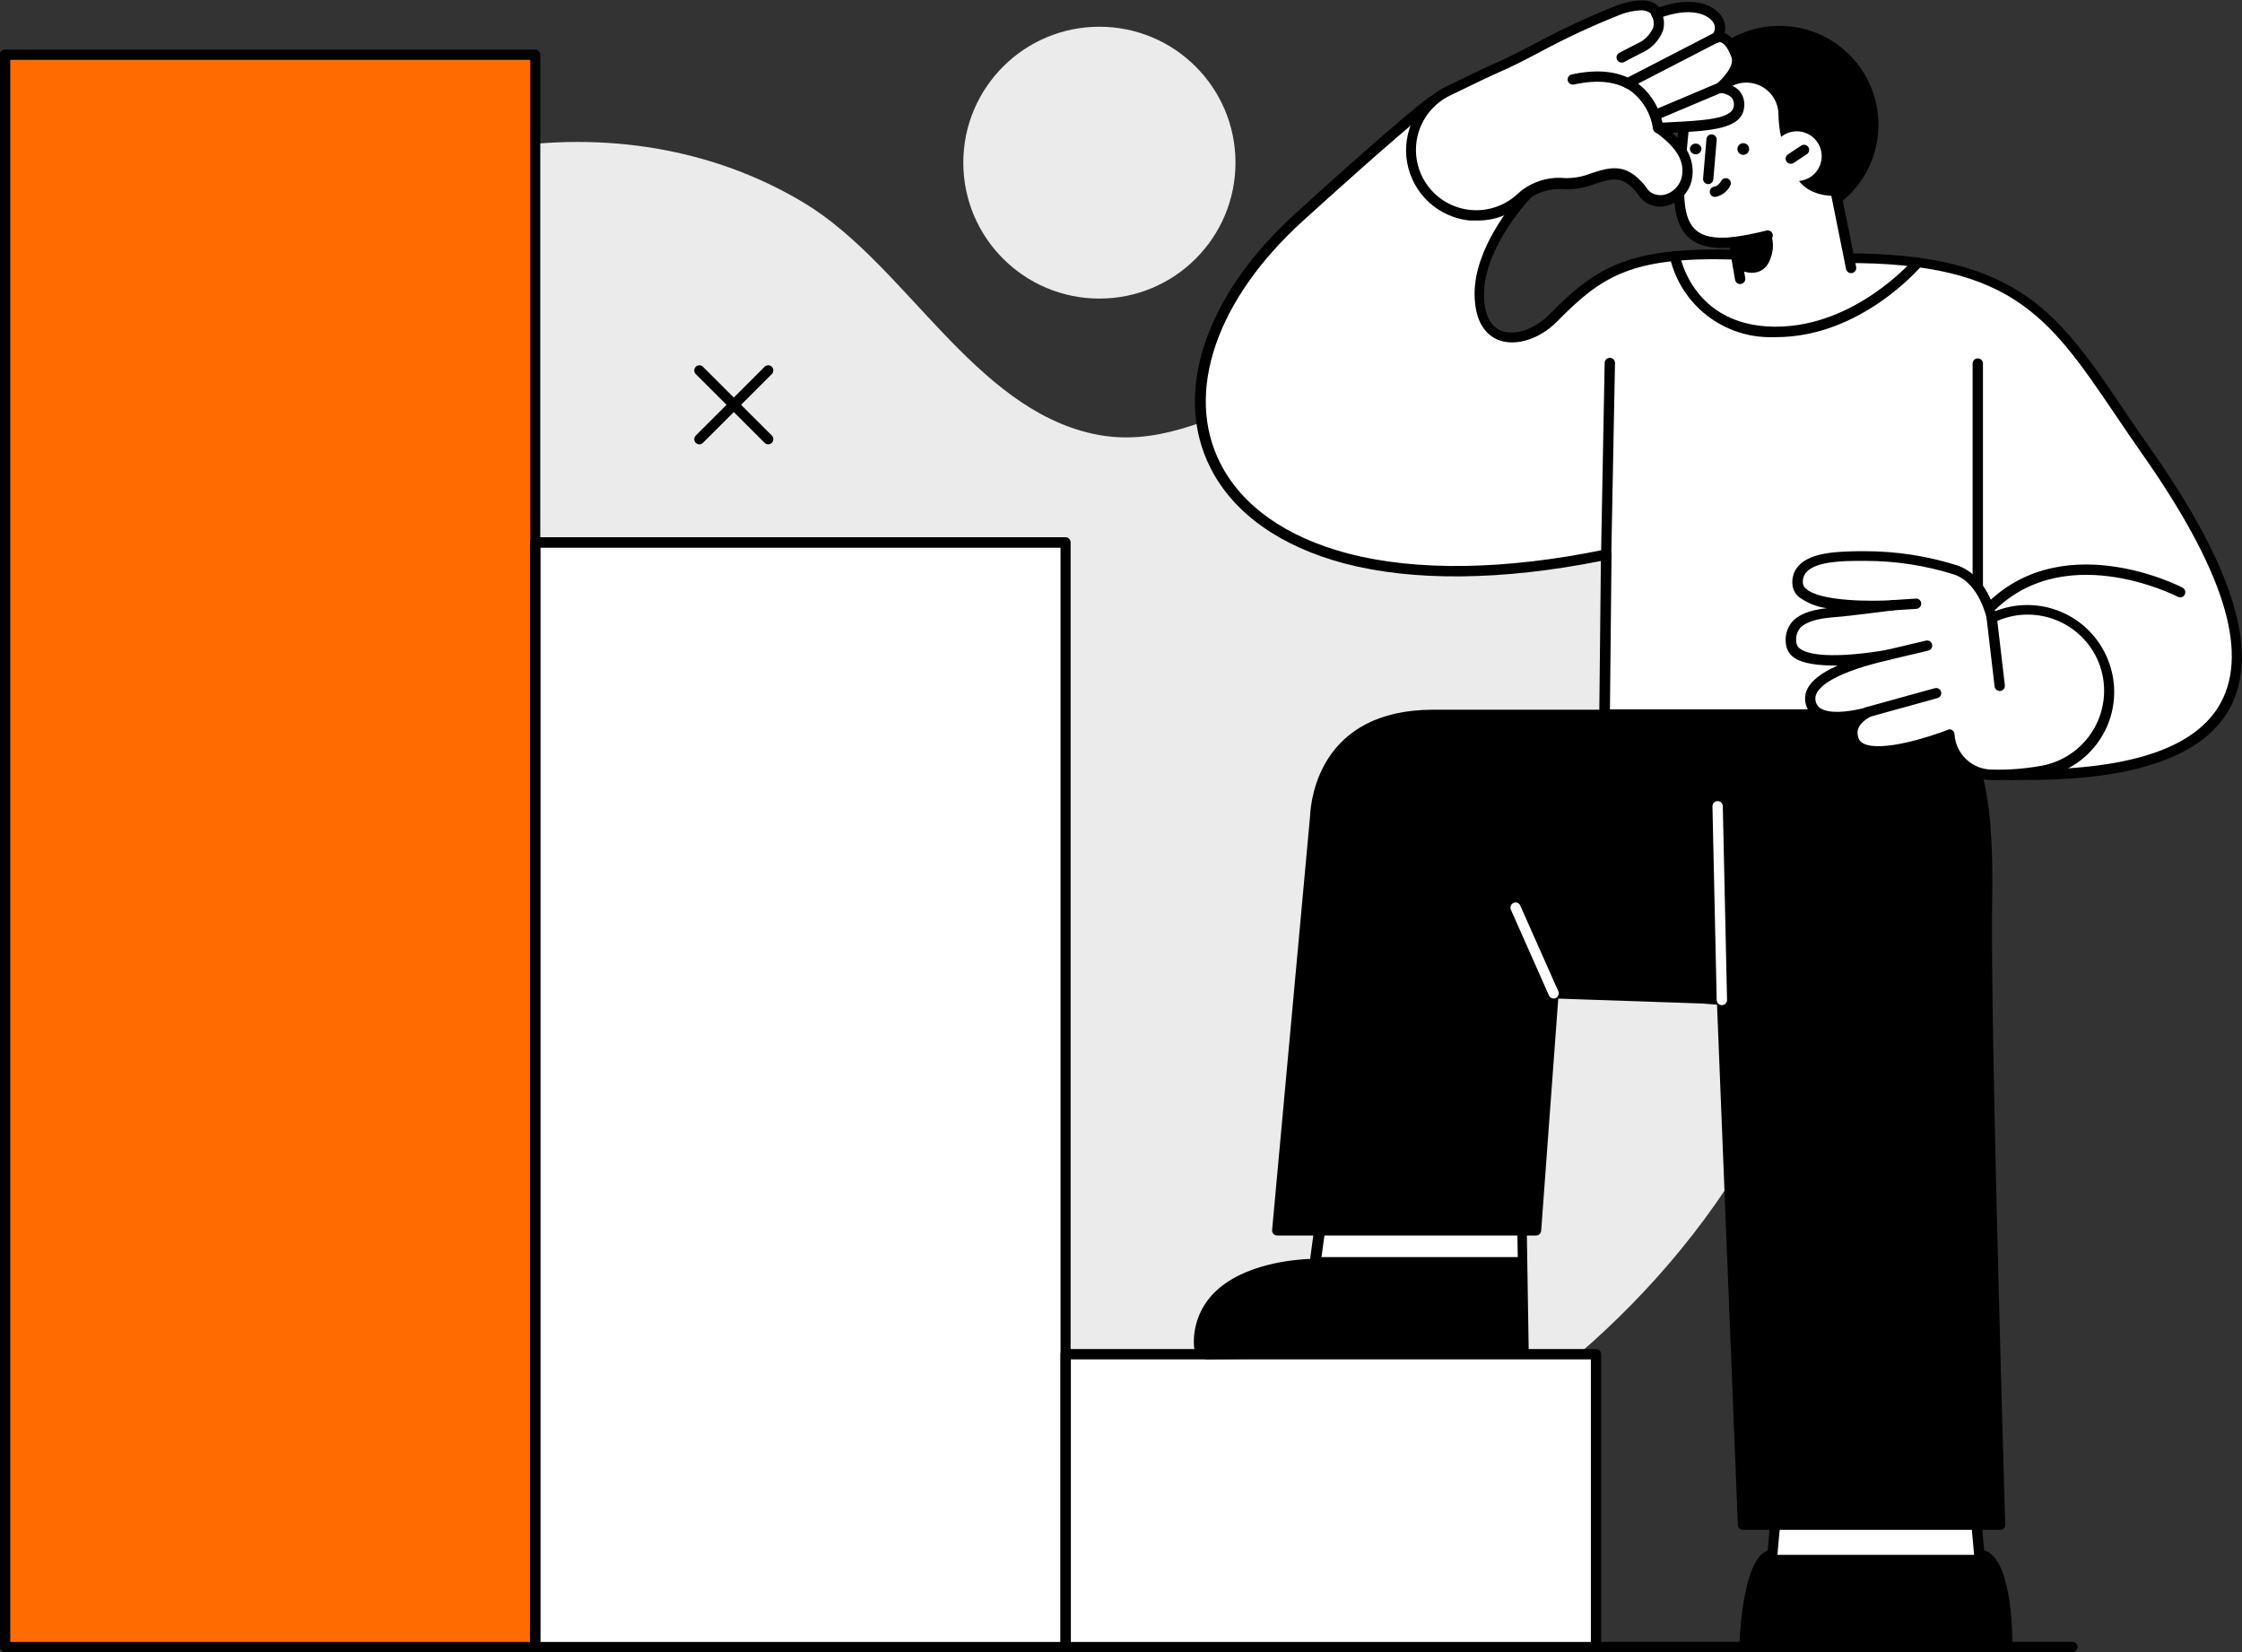 <?xml version="1.0" encoding="UTF-8"?> <svg xmlns="http://www.w3.org/2000/svg" width="247" height="182" viewBox="0 0 247 182" fill="none"><rect x="0" y="0" width="247" height="182" fill="#333333" stroke="none"/><g clip-path="url(#clip0_5588_14171)"><path d="M13.536 112.098C25.015 143.896 54.64 167.335 87.752 173.129C111.372 177.265 138.242 171.621 158.957 159.769C177.455 149.187 193.482 131.621 199.672 110.951C205.729 90.74 196.44 65.925 181.129 52.204C168.855 41.164 154.462 38.774 139.027 44.074C132.846 46.199 127.301 49.268 120.484 47.804C107.24 44.964 99.778 29.127 88.635 22.381C68.326 10.106 40.494 15.326 24.318 32.081C5.536 51.481 4.706 86.225 12.962 110.625C13.183 111.137 13.36 111.639 13.536 112.098Z" fill="#EBEBEB"></path><path d="M121.12 32.892C129.401 32.892 136.113 26.188 136.113 17.919C136.113 9.649 129.401 2.945 121.12 2.945C112.84 2.945 106.127 9.649 106.127 17.919C106.127 26.188 112.84 32.892 121.12 32.892Z" fill="#EBEBEB"></path><path d="M228.317 182H64.918C64.769 182 64.625 181.941 64.519 181.835C64.413 181.729 64.353 181.585 64.353 181.436C64.353 181.286 64.413 181.142 64.519 181.037C64.625 180.931 64.769 180.871 64.918 180.871H228.317C228.467 180.871 228.61 180.931 228.716 181.037C228.822 181.142 228.882 181.286 228.882 181.436C228.882 181.585 228.822 181.729 228.716 181.835C228.61 181.941 228.467 182 228.317 182Z" fill="black"></path><path d="M58.983 6.032H0.564V181.436H58.983V6.032Z" fill="white"></path><path d="M58.983 6.032H0.564V181.436H58.983V6.032Z" fill="#FF6B00"></path><path d="M58.957 182H0.538C0.388 182 0.244 181.94 0.138 181.835C0.032 181.729 -0.027 181.585 -0.027 181.436V6.032C-0.027 5.882 0.032 5.738 0.138 5.633C0.244 5.527 0.388 5.467 0.538 5.467H58.957C59.107 5.467 59.25 5.527 59.356 5.633C59.462 5.738 59.522 5.882 59.522 6.032V181.436C59.522 181.585 59.462 181.729 59.356 181.835C59.25 181.94 59.107 182 58.957 182ZM1.129 180.88H58.418V6.596H1.129V180.88Z" fill="black"></path><path d="M117.403 59.779H58.984V181.436H117.403V59.779Z" fill="white"></path><path d="M117.403 182H58.958C58.808 182 58.664 181.94 58.558 181.835C58.452 181.729 58.393 181.585 58.393 181.436V59.744C58.393 59.594 58.452 59.45 58.558 59.344C58.664 59.239 58.808 59.179 58.958 59.179H117.376C117.527 59.179 117.672 59.238 117.779 59.344C117.887 59.45 117.948 59.593 117.95 59.744V181.436C117.948 181.582 117.891 181.721 117.789 181.826C117.687 181.931 117.549 181.993 117.403 182ZM59.549 180.88H116.838V60.343H59.549V180.88Z" fill="black"></path><path d="M175.831 149.178H117.412V181.436H175.831V149.178Z" fill="white"></path><path d="M175.831 182H117.403C117.253 182 117.109 181.94 117.003 181.835C116.897 181.729 116.838 181.585 116.838 181.436V149.178C116.838 149.029 116.897 148.885 117.003 148.779C117.109 148.674 117.253 148.614 117.403 148.614H175.831C175.981 148.614 176.124 148.674 176.23 148.779C176.336 148.885 176.396 149.029 176.396 149.178V181.436C176.396 181.585 176.336 181.729 176.23 181.835C176.124 181.94 175.981 182 175.831 182ZM117.977 180.88H175.266V149.752H117.977V180.88Z" fill="black"></path><path d="M77.05 48.95C76.9 48.948 76.758 48.888 76.652 48.783C76.547 48.675 76.488 48.531 76.488 48.381C76.488 48.231 76.547 48.087 76.652 47.98L84.237 40.405C84.289 40.352 84.351 40.31 84.419 40.282C84.487 40.253 84.561 40.239 84.635 40.239C84.709 40.239 84.782 40.253 84.85 40.282C84.918 40.31 84.98 40.352 85.032 40.405C85.137 40.512 85.196 40.657 85.196 40.806C85.196 40.956 85.137 41.101 85.032 41.208L77.447 48.783C77.341 48.888 77.199 48.948 77.05 48.95Z" fill="black"></path><path d="M84.635 48.95C84.485 48.948 84.343 48.888 84.237 48.783L76.652 41.208C76.547 41.101 76.488 40.956 76.488 40.806C76.488 40.657 76.547 40.512 76.652 40.405C76.704 40.352 76.766 40.31 76.834 40.282C76.902 40.253 76.976 40.239 77.05 40.239C77.124 40.239 77.197 40.253 77.265 40.282C77.333 40.31 77.395 40.352 77.447 40.405L85.032 47.98C85.137 48.087 85.196 48.231 85.196 48.381C85.196 48.531 85.137 48.675 85.032 48.783C84.926 48.888 84.784 48.948 84.635 48.95Z" fill="black"></path><path d="M176.943 61.084L176.757 78.721H215.185L221.622 85.352C257.551 86.11 246.814 64.435 236.412 49.629C226.779 35.926 224.139 27.866 201.207 28.465L190.859 28.042C179.662 27.716 176.157 29.859 171.088 35.017C168.21 37.963 162.974 38.545 162.947 32.372C162.947 26.702 168.554 21.032 168.554 21.032L157.852 11.111C157.852 11.111 155.786 12.434 143.142 23.898C120.687 44.268 133.332 70.088 176.943 61.084Z" fill="white"></path><path d="M223.379 85.925C222.797 85.925 222.214 85.925 221.614 85.925C221.464 85.924 221.321 85.864 221.216 85.757L214.947 79.303H176.757C176.608 79.301 176.465 79.241 176.36 79.135C176.255 79.026 176.195 78.881 176.192 78.729L176.369 61.798C165.455 63.968 155.707 64.065 148.113 62.072C141.049 60.193 135.919 56.569 133.376 51.587C129.164 43.315 132.758 32.548 142.744 23.492C155.274 12.125 157.446 10.705 157.526 10.652C157.633 10.584 157.759 10.554 157.885 10.565C158.011 10.576 158.13 10.629 158.223 10.714L168.908 20.67C169.019 20.773 169.085 20.916 169.093 21.067C169.093 21.221 169.033 21.37 168.925 21.481C168.872 21.534 163.468 27.054 163.495 32.425C163.495 34.55 164.148 35.952 165.376 36.428C166.841 37.028 169.067 36.278 170.674 34.665C175.68 29.559 179.309 27.187 190.859 27.522L201.19 27.945C221.94 27.39 226.47 34.056 233.958 45.105C234.841 46.455 235.821 47.857 236.854 49.329C246.072 62.442 248.96 71.816 245.684 77.971C242.858 83.244 235.353 85.925 223.379 85.925ZM221.87 84.761C234.285 84.99 241.949 82.504 244.686 77.371C247.759 71.631 244.898 62.654 235.944 49.92C234.903 48.439 233.958 47.037 233.039 45.679C225.516 34.576 221.366 28.465 201.252 29.012L190.903 28.589C179.76 28.271 176.457 30.414 171.565 35.397C169.632 37.372 166.947 38.209 165.04 37.434C163.866 36.957 162.471 35.67 162.453 32.381C162.453 27.39 166.506 22.513 167.822 21.067L157.853 11.843C156.872 12.584 153.508 15.3 143.566 24.312C133.976 33.016 130.48 43.262 134.453 51.058C136.837 55.74 141.685 59.17 148.466 60.961C156.025 62.953 165.844 62.804 176.863 60.529C176.946 60.513 177.032 60.516 177.113 60.537C177.195 60.558 177.271 60.597 177.336 60.651C177.401 60.705 177.453 60.773 177.489 60.849C177.525 60.925 177.543 61.008 177.543 61.093L177.367 78.147H215.221C215.297 78.147 215.372 78.163 215.442 78.194C215.512 78.224 215.575 78.268 215.627 78.324L221.87 84.761Z" fill="black"></path><path d="M221.137 181.092C221.137 181.092 221.137 171.286 218.073 171.286L217.631 166.365H195.707L195.274 171.286C192.625 171.286 192.201 181.092 192.201 181.092H221.137Z" fill="white"></path><path d="M218.073 171.286H195.274C192.625 171.286 192.201 181.092 192.201 181.092H221.137C221.137 181.092 221.137 171.286 218.073 171.286Z" fill="black"></path><path d="M221.136 181.656H192.201C192.125 181.657 192.051 181.642 191.981 181.613C191.911 181.584 191.848 181.542 191.795 181.488C191.74 181.435 191.698 181.37 191.67 181.298C191.643 181.227 191.631 181.15 191.636 181.074C191.698 179.443 192.139 171.727 194.744 170.81L195.141 166.321C195.154 166.18 195.219 166.049 195.324 165.952C195.428 165.856 195.564 165.802 195.706 165.801H217.631C217.773 165.802 217.909 165.856 218.014 165.952C218.118 166.049 218.183 166.18 218.196 166.321L218.594 170.792C221.552 171.621 221.702 179.451 221.702 181.092C221.703 181.166 221.689 181.24 221.661 181.309C221.633 181.378 221.591 181.441 221.539 181.493C221.486 181.546 221.423 181.588 221.354 181.615C221.285 181.643 221.211 181.657 221.136 181.656ZM192.792 180.527H220.545C220.474 176.744 219.662 171.85 218.055 171.85C217.913 171.853 217.776 171.801 217.671 171.706C217.566 171.611 217.501 171.48 217.49 171.339L217.093 166.929H196.21L195.812 171.339C195.801 171.478 195.738 171.608 195.634 171.703C195.531 171.798 195.396 171.851 195.256 171.85C194.055 171.85 193.031 176.25 192.792 180.527Z" fill="black"></path><path d="M167.681 132.6L167.937 148.632L133.333 149.178C133.188 149.2 133.04 149.19 132.898 149.15C132.757 149.11 132.626 149.041 132.513 148.947C132.401 148.853 132.309 148.736 132.245 148.604C132.181 148.472 132.145 148.328 132.141 148.182C131.955 139.143 144.909 139.24 144.909 139.24L145.792 132.926L167.681 132.6Z" fill="white"></path><path d="M133.298 149.743C133.077 149.769 132.854 149.748 132.642 149.682C132.43 149.616 132.235 149.507 132.068 149.36C131.901 149.214 131.768 149.034 131.675 148.832C131.583 148.631 131.534 148.412 131.532 148.191C131.483 147.132 131.653 146.075 132.033 145.085C132.413 144.096 132.994 143.196 133.739 142.441C136.944 139.196 142.64 138.746 144.335 138.685L145.13 132.847C145.147 132.714 145.212 132.591 145.313 132.502C145.413 132.413 145.543 132.363 145.677 132.362L167.593 132.036C167.742 132.036 167.884 132.094 167.99 132.198C168.095 132.302 168.156 132.443 168.158 132.591L168.414 148.623C168.417 148.774 168.36 148.919 168.255 149.028C168.15 149.135 168.008 149.195 167.858 149.196L133.253 149.743H133.298ZM144.9 139.805C144.662 139.805 137.933 139.849 134.587 143.244C133.948 143.89 133.452 144.662 133.128 145.511C132.804 146.36 132.66 147.266 132.706 148.173C132.706 148.57 133.103 148.614 133.315 148.614L167.364 148.076L167.125 133.173L146.269 133.482L145.474 139.32C145.453 139.454 145.385 139.577 145.281 139.666C145.178 139.755 145.046 139.804 144.909 139.805H144.9Z" fill="black"></path><path d="M167.937 148.632L133.333 149.178C133.188 149.2 133.04 149.19 132.898 149.15C132.757 149.11 132.626 149.041 132.513 148.947C132.401 148.853 132.309 148.736 132.245 148.604C132.181 148.472 132.145 148.329 132.141 148.182C131.955 139.143 144.909 139.24 144.909 139.24L145.015 138.482H167.778L167.937 148.632Z" fill="black"></path><path d="M144.909 89.981C144.997 87.927 146.11 78.747 157.942 78.747H174.719H213.279C219.919 81.719 218.904 95.925 218.886 103.271C218.886 119.461 220.334 167.997 220.334 167.997H192.025L189.712 110.202L187.61 110.034L171.169 109.47L169.244 135.581H140.732L144.909 89.981Z" fill="black"></path><path d="M220.343 168.534H192.025C191.879 168.537 191.738 168.482 191.632 168.381C191.527 168.281 191.465 168.142 191.46 167.997L189.164 110.678L187.566 110.554L171.672 110.008L169.791 135.581C169.78 135.723 169.716 135.857 169.612 135.955C169.507 136.053 169.37 136.108 169.226 136.11H140.714C140.635 136.109 140.556 136.092 140.484 136.06C140.411 136.028 140.345 135.982 140.291 135.925C140.238 135.866 140.199 135.798 140.174 135.723C140.15 135.649 140.142 135.57 140.149 135.493L144.326 89.946C144.414 87.945 145.465 78.183 157.924 78.183H174.701H213.261C213.344 78.183 213.425 78.201 213.5 78.236C219.76 81.04 219.583 92.874 219.46 100.704C219.46 101.586 219.46 102.468 219.46 103.279C219.46 119.267 220.899 167.494 220.917 167.979C220.918 168.132 220.861 168.28 220.758 168.393C220.642 168.491 220.494 168.541 220.343 168.534ZM192.564 167.406H219.76C219.592 161.85 218.294 118.306 218.33 103.244C218.33 102.45 218.33 101.586 218.33 100.66C218.444 93.174 218.621 81.886 213.138 79.294H174.701H157.924C146.445 79.294 145.562 88.2 145.465 89.99L141.341 134.963H168.714L170.604 109.39C170.615 109.245 170.682 109.11 170.791 109.013C170.899 108.917 171.041 108.865 171.187 108.87L187.628 109.435L189.756 109.602C189.893 109.613 190.022 109.673 190.118 109.772C190.214 109.872 190.271 110.002 190.277 110.14L192.564 167.406Z" fill="black"></path><path d="M176.943 61.648C176.869 61.648 176.795 61.633 176.726 61.604C176.658 61.575 176.595 61.533 176.544 61.479C176.492 61.426 176.451 61.363 176.424 61.293C176.397 61.224 176.385 61.15 176.387 61.075L176.784 39.973C176.785 39.898 176.801 39.824 176.832 39.756C176.862 39.687 176.905 39.625 176.959 39.573C177.013 39.522 177.078 39.481 177.148 39.455C177.218 39.428 177.292 39.415 177.367 39.417C177.516 39.422 177.658 39.484 177.762 39.592C177.865 39.699 177.923 39.842 177.923 39.991L177.517 61.093C177.516 61.167 177.5 61.24 177.471 61.308C177.441 61.376 177.399 61.438 177.345 61.489C177.292 61.541 177.229 61.581 177.16 61.609C177.091 61.636 177.018 61.65 176.943 61.648Z" fill="black"></path><path d="M189.693 110.731C189.546 110.729 189.405 110.67 189.299 110.566C189.194 110.463 189.133 110.323 189.128 110.175L188.66 88.826C188.659 88.752 188.673 88.678 188.7 88.61C188.727 88.541 188.768 88.478 188.82 88.425C188.871 88.371 188.933 88.329 189.001 88.299C189.069 88.27 189.142 88.254 189.217 88.253C189.291 88.249 189.366 88.261 189.436 88.287C189.506 88.312 189.57 88.352 189.624 88.403C189.678 88.454 189.722 88.516 189.752 88.584C189.782 88.652 189.798 88.725 189.799 88.8L190.267 110.149C190.27 110.299 190.213 110.445 190.109 110.554C190.005 110.663 189.862 110.726 189.711 110.731H189.693Z" fill="white"></path><path d="M218.559 68.227C218.422 68.229 218.29 68.178 218.189 68.086C218.076 67.986 218.007 67.846 217.997 67.695C217.987 67.545 218.037 67.397 218.136 67.283C226.648 57.627 240.316 64.638 240.449 64.744C240.515 64.778 240.574 64.825 240.622 64.882C240.67 64.94 240.706 65.006 240.729 65.078C240.751 65.149 240.759 65.224 240.751 65.298C240.744 65.373 240.722 65.445 240.687 65.511C240.653 65.576 240.606 65.634 240.549 65.681C240.492 65.728 240.426 65.763 240.356 65.784C240.285 65.806 240.211 65.813 240.137 65.805C240.064 65.798 239.993 65.775 239.928 65.74C239.795 65.678 226.904 59.047 218.992 68.033C218.938 68.095 218.872 68.144 218.797 68.177C218.722 68.211 218.641 68.228 218.559 68.227Z" fill="black"></path><path d="M217.896 66.604C217.821 66.606 217.747 66.592 217.677 66.564C217.608 66.536 217.544 66.495 217.491 66.442C217.437 66.39 217.395 66.327 217.366 66.258C217.337 66.189 217.322 66.115 217.322 66.04V39.982C217.34 39.843 217.407 39.716 217.512 39.623C217.617 39.531 217.752 39.48 217.892 39.48C218.032 39.48 218.167 39.531 218.272 39.623C218.377 39.716 218.444 39.843 218.461 39.982V66.04C218.461 66.19 218.402 66.333 218.296 66.439C218.19 66.545 218.046 66.604 217.896 66.604Z" fill="black"></path><path d="M171.169 109.999C171.059 110.001 170.951 109.97 170.858 109.91C170.765 109.851 170.692 109.765 170.648 109.664L166.454 100.219C166.423 100.151 166.406 100.077 166.404 100.003C166.403 99.928 166.416 99.853 166.443 99.784C166.47 99.714 166.511 99.65 166.563 99.596C166.614 99.543 166.677 99.499 166.746 99.47C166.813 99.439 166.886 99.423 166.96 99.421C167.035 99.419 167.109 99.432 167.178 99.459C167.247 99.486 167.31 99.527 167.363 99.579C167.416 99.631 167.458 99.692 167.487 99.761L171.681 109.205C171.741 109.343 171.744 109.499 171.689 109.64C171.635 109.78 171.527 109.893 171.39 109.955C171.32 109.982 171.245 109.997 171.169 109.999Z" fill="white"></path><path d="M203.448 21.732C207.868 17.647 208.136 10.757 204.045 6.342C199.955 1.927 193.055 1.66 188.635 5.745C184.214 9.831 183.947 16.721 188.037 21.135C192.128 25.55 199.027 25.817 203.448 21.732Z" fill="black"></path><path d="M203.937 29.674L202.339 21.596C196.785 21.596 197.332 16.825 197.332 16.825C196.255 16.243 195.982 14.391 195.929 12.54C195.913 11.908 195.727 11.292 195.391 10.756C195.056 10.22 194.582 9.784 194.019 9.494C193.457 9.204 192.827 9.07 192.195 9.106C191.563 9.142 190.953 9.348 190.427 9.7C190.33 9.779 190.224 9.85 190.127 9.938C188.869 10.93 187.315 11.473 185.712 11.481C185.624 12.31 185.598 12.443 185.518 13.474C184.882 21.252 183.346 27.513 190.984 26.702L191.69 30.749L203.937 29.674Z" fill="white"></path><path d="M191.716 31.296C191.581 31.296 191.45 31.248 191.346 31.161C191.243 31.074 191.174 30.953 191.151 30.82L190.542 27.293C188.431 27.434 186.912 27.028 185.915 26.04C183.963 24.109 184.325 20.317 184.749 15.926C184.828 15.115 184.908 14.277 184.979 13.421C185.049 12.566 185.076 12.346 185.129 11.852L185.173 11.42C185.173 11.058 185.473 9.25 186.303 8.633C186.423 8.545 186.572 8.508 186.72 8.529C186.867 8.551 187 8.629 187.089 8.748C187.135 8.807 187.169 8.875 187.188 8.947C187.207 9.019 187.212 9.095 187.201 9.169C187.19 9.243 187.165 9.314 187.126 9.378C187.087 9.442 187.035 9.498 186.974 9.541C186.573 10.14 186.339 10.834 186.294 11.552L186.25 11.966C186.197 12.451 186.171 12.698 186.109 13.518C186.047 14.339 185.959 15.212 185.879 16.032C185.482 20.141 185.138 23.686 186.709 25.229C187.539 26.049 188.917 26.34 190.948 26.111C191.09 26.095 191.232 26.134 191.347 26.219C191.462 26.304 191.54 26.429 191.566 26.57L192.272 30.617C192.298 30.765 192.264 30.918 192.178 31.042C192.092 31.166 191.961 31.25 191.813 31.278L191.716 31.296Z" fill="black"></path><path d="M203.936 30.088C203.805 30.088 203.679 30.044 203.577 29.962C203.476 29.88 203.406 29.766 203.38 29.638L201.781 21.702C201.751 21.554 201.78 21.401 201.863 21.275C201.946 21.15 202.075 21.062 202.223 21.032C202.37 21.001 202.524 21.03 202.65 21.113C202.776 21.196 202.863 21.325 202.894 21.472L204.492 29.409C204.521 29.556 204.491 29.709 204.408 29.834C204.326 29.959 204.197 30.047 204.051 30.079L203.936 30.088Z" fill="black"></path><path d="M187.45 16.349C187.453 16.433 187.438 16.516 187.409 16.593C187.379 16.671 187.334 16.743 187.276 16.803C187.219 16.864 187.15 16.913 187.074 16.947C186.998 16.981 186.916 16.999 186.832 17.002C186.663 17.006 186.498 16.944 186.374 16.829C186.25 16.713 186.177 16.554 186.17 16.384C186.188 16.228 186.264 16.083 186.382 15.979C186.5 15.874 186.652 15.816 186.81 15.816C186.968 15.816 187.12 15.874 187.238 15.979C187.356 16.083 187.432 16.228 187.45 16.384V16.349Z" fill="black"></path><path d="M200.52 18.174C200.328 18.683 199.99 19.123 199.548 19.439C199.105 19.755 198.579 19.933 198.036 19.95C197.492 19.967 196.956 19.823 196.495 19.535C196.034 19.247 195.668 18.829 195.445 18.334C195.222 17.839 195.151 17.289 195.241 16.753C195.332 16.218 195.579 15.721 195.952 15.326C196.326 14.931 196.808 14.656 197.338 14.535C197.868 14.414 198.422 14.453 198.93 14.647C199.608 14.906 200.156 15.422 200.454 16.083C200.751 16.744 200.775 17.496 200.52 18.174Z" fill="white"></path><path d="M197.305 18.042C197.181 18.046 197.06 18.008 196.959 17.936C196.859 17.864 196.785 17.761 196.749 17.643C196.713 17.525 196.717 17.398 196.76 17.282C196.803 17.166 196.882 17.068 196.987 17.002L198.435 16.041C198.497 15.999 198.566 15.971 198.639 15.957C198.712 15.942 198.788 15.943 198.861 15.957C198.934 15.972 199.003 16.001 199.065 16.043C199.126 16.084 199.18 16.137 199.221 16.199C199.262 16.261 199.29 16.331 199.305 16.404C199.319 16.477 199.319 16.552 199.304 16.625C199.289 16.697 199.26 16.767 199.219 16.828C199.177 16.89 199.124 16.943 199.062 16.984L197.614 17.945C197.522 18.006 197.415 18.04 197.305 18.042Z" fill="black"></path><path d="M192.695 16.49C192.676 16.647 192.601 16.791 192.483 16.896C192.365 17.001 192.213 17.059 192.055 17.059C191.897 17.059 191.745 17.001 191.626 16.896C191.508 16.791 191.433 16.647 191.415 16.49C191.404 16.4 191.412 16.308 191.44 16.222C191.467 16.135 191.513 16.055 191.573 15.987C191.634 15.919 191.708 15.865 191.791 15.828C191.874 15.79 191.964 15.771 192.055 15.771C192.146 15.771 192.236 15.79 192.319 15.828C192.402 15.865 192.476 15.919 192.536 15.987C192.597 16.055 192.642 16.135 192.67 16.222C192.697 16.308 192.706 16.4 192.695 16.49Z" fill="black"></path><path d="M191.009 27.248C190.869 27.237 190.738 27.175 190.64 27.074C190.543 26.973 190.486 26.84 190.481 26.699C190.475 26.559 190.522 26.422 190.611 26.313C190.7 26.205 190.826 26.133 190.965 26.111C192.191 25.945 193.405 25.706 194.603 25.397C194.675 25.378 194.749 25.374 194.823 25.384C194.897 25.395 194.967 25.419 195.031 25.457C195.095 25.495 195.151 25.544 195.196 25.604C195.24 25.663 195.273 25.73 195.291 25.802C195.31 25.874 195.314 25.949 195.304 26.022C195.294 26.096 195.269 26.166 195.231 26.23C195.193 26.294 195.143 26.35 195.084 26.394C195.025 26.439 194.957 26.471 194.885 26.49C193.622 26.82 192.339 27.071 191.044 27.24L191.009 27.248Z" fill="black"></path><path d="M191.813 29.806C191.813 29.806 194.144 30.864 195.019 28.571C195.378 27.715 195.422 26.759 195.142 25.873L191.01 26.675L191.813 29.806Z" fill="black"></path><path d="M188.148 20.282C188.074 20.276 188.001 20.256 187.935 20.223C187.868 20.189 187.809 20.143 187.761 20.086C187.712 20.029 187.675 19.964 187.653 19.893C187.63 19.822 187.621 19.748 187.627 19.674L187.998 15.317C188.003 15.243 188.024 15.171 188.057 15.106C188.091 15.04 188.138 14.981 188.194 14.934C188.251 14.886 188.317 14.85 188.388 14.828C188.459 14.806 188.533 14.799 188.607 14.806C188.756 14.819 188.894 14.891 188.991 15.004C189.089 15.118 189.138 15.265 189.128 15.414L188.757 19.771C188.741 19.918 188.669 20.053 188.556 20.149C188.442 20.244 188.296 20.292 188.148 20.282Z" fill="black"></path><path d="M188.926 21.693C188.789 21.694 188.656 21.644 188.553 21.553C188.451 21.462 188.385 21.336 188.37 21.199C188.36 21.125 188.365 21.05 188.385 20.977C188.404 20.905 188.438 20.837 188.484 20.778C188.53 20.719 188.587 20.67 188.653 20.633C188.718 20.596 188.79 20.573 188.865 20.564C189.315 20.511 189.615 19.947 189.615 19.938C189.683 19.805 189.801 19.704 189.943 19.656C190.085 19.608 190.24 19.618 190.375 19.682C190.441 19.714 190.5 19.759 190.549 19.814C190.598 19.87 190.636 19.934 190.66 20.004C190.684 20.073 190.693 20.147 190.688 20.221C190.683 20.294 190.664 20.366 190.631 20.432C190.474 20.753 190.245 21.034 189.961 21.253C189.678 21.472 189.348 21.622 188.997 21.693H188.926Z" fill="black"></path><path d="M156.971 20.926C157.574 21.707 158.332 22.357 159.197 22.833C160.063 23.31 161.017 23.604 162.001 23.696C162.984 23.789 163.977 23.678 164.916 23.372C165.856 23.065 166.721 22.568 167.46 21.913C167.738 21.647 168.033 21.399 168.343 21.172C169.539 20.409 170.959 20.073 172.37 20.22C173.862 20.326 175.099 19.718 176.494 19.338C178.304 18.862 179.266 19.206 180.546 20.599C180.873 20.961 181.059 21.402 181.483 21.675C183.16 22.795 185.332 21.543 185.765 19.718C186.348 17.284 184.529 15.441 182.666 14.109C187.46 13.836 191.31 13.862 191.496 11.737C191.681 9.612 189.421 9.673 189.421 9.673C190.145 8.968 191.708 7.442 191.187 6.093C190.198 3.448 188.944 4.153 188.944 4.153C190.498 2.531 188.017 -0.723 182.41 1.508C182.41 1.508 182.189 -0.256 178.26 1.102C174.33 2.46 167.487 6.34 165.112 7.354C164.079 7.804 161.809 8.889 159.416 10.062C158.452 10.53 157.605 11.209 156.936 12.046C156.267 12.883 155.794 13.859 155.55 14.902C155.306 15.946 155.299 17.03 155.528 18.076C155.756 19.123 156.216 20.105 156.873 20.952L156.971 20.926Z" fill="white"></path><path d="M162.665 24.294C162.418 24.294 162.162 24.294 161.914 24.294C160.23 24.123 158.646 23.409 157.404 22.26C156.162 21.11 155.328 19.588 155.029 17.924C154.73 16.259 154.981 14.543 155.746 13.034C156.51 11.524 157.746 10.305 159.265 9.559C162.162 8.148 164.087 7.231 164.996 6.843C165.906 6.455 167.256 5.758 168.916 4.903C171.918 3.277 175.014 1.831 178.188 0.573C180.086 -0.079 181.481 -0.132 182.338 0.397C182.511 0.504 182.664 0.642 182.788 0.803C186.488 -0.485 188.793 0.503 189.658 1.799C189.843 2.061 189.97 2.359 190.029 2.674C190.089 2.989 190.08 3.313 190.002 3.624C190.454 3.856 190.85 4.183 191.164 4.581C191.478 4.98 191.702 5.442 191.821 5.935C192.298 7.205 191.433 8.483 190.638 9.356C191.01 9.493 191.345 9.713 191.618 10C191.832 10.251 191.99 10.544 192.081 10.86C192.172 11.176 192.195 11.508 192.148 11.834C191.901 14.206 188.545 14.409 184.254 14.63C185.481 15.723 186.903 17.531 186.364 19.921C186.221 20.499 185.942 21.034 185.551 21.484C185.159 21.933 184.666 22.283 184.113 22.504C183.475 22.797 182.751 22.848 182.078 22.647C181.405 22.445 180.829 22.006 180.457 21.411C180.36 21.279 180.272 21.155 180.184 21.049C179.009 19.779 178.259 19.541 176.696 19.956C176.334 20.053 175.98 20.168 175.627 20.282C174.596 20.688 173.494 20.883 172.387 20.855C171.086 20.714 169.776 21.026 168.678 21.737C168.385 21.939 168.107 22.163 167.848 22.407C166.414 23.656 164.567 24.329 162.665 24.294ZM180.81 1.129C180.021 1.164 179.242 1.328 178.506 1.614C175.385 2.849 172.342 4.271 169.393 5.873C167.716 6.755 166.268 7.478 165.393 7.848C164.519 8.219 162.594 9.136 159.725 10.538C158.838 10.972 158.059 11.598 157.444 12.37C156.83 13.141 156.394 14.04 156.169 15C155.945 15.96 155.936 16.958 156.145 17.922C156.353 18.886 156.774 19.791 157.376 20.573C157.935 21.297 158.638 21.898 159.44 22.339C160.243 22.779 161.128 23.049 162.039 23.132C162.951 23.214 163.87 23.108 164.739 22.82C165.608 22.531 166.408 22.067 167.089 21.455C167.4 21.155 167.74 20.886 168.104 20.652C169.398 19.83 170.931 19.466 172.457 19.621C173.421 19.635 174.379 19.459 175.274 19.1C175.636 18.986 176.007 18.862 176.395 18.757C178.356 18.236 179.565 18.607 181.005 20.185C181.138 20.331 181.259 20.487 181.367 20.652C181.495 20.849 181.653 21.025 181.835 21.173C182.106 21.351 182.417 21.459 182.74 21.49C183.063 21.521 183.389 21.473 183.689 21.349C184.07 21.197 184.41 20.958 184.683 20.652C184.956 20.346 185.153 19.981 185.261 19.585C185.667 17.822 184.757 16.261 182.382 14.559C182.287 14.491 182.215 14.395 182.176 14.284C182.138 14.173 182.135 14.053 182.168 13.941C182.201 13.829 182.268 13.729 182.361 13.657C182.453 13.584 182.565 13.542 182.682 13.536L183.998 13.466C187.68 13.28 190.859 13.113 191.009 11.702C191.041 11.534 191.036 11.361 190.995 11.195C190.953 11.03 190.877 10.874 190.771 10.741C190.416 10.431 189.961 10.259 189.49 10.256C189.378 10.255 189.269 10.221 189.176 10.158C189.083 10.094 189.012 10.005 188.97 9.901C188.928 9.797 188.919 9.683 188.942 9.573C188.966 9.464 189.021 9.364 189.102 9.286C189.658 8.748 191.133 7.328 190.753 6.305C190.311 5.106 189.87 4.771 189.64 4.683C189.589 4.659 189.533 4.648 189.477 4.648C189.421 4.648 189.365 4.659 189.314 4.683C189.198 4.754 189.06 4.781 188.926 4.756C188.792 4.732 188.672 4.658 188.59 4.55C188.505 4.441 188.464 4.305 188.472 4.167C188.48 4.03 188.537 3.9 188.634 3.801C188.809 3.619 188.914 3.38 188.928 3.128C188.943 2.875 188.867 2.626 188.713 2.425C188.166 1.623 186.294 0.661 182.709 2.037C182.632 2.076 182.548 2.096 182.462 2.096C182.376 2.096 182.291 2.076 182.214 2.037C182.139 1.993 182.075 1.931 182.028 1.858C181.98 1.784 181.95 1.701 181.941 1.614C181.889 1.5 181.798 1.409 181.685 1.358C181.418 1.207 181.117 1.128 180.81 1.129Z" fill="black"></path><path d="M182.673 14.674C182.533 14.671 182.399 14.617 182.295 14.523C182.191 14.429 182.125 14.301 182.108 14.162C181.876 12.552 181.032 11.093 179.75 10.088C178.214 8.986 176.077 8.721 173.393 9.312C173.247 9.341 173.095 9.312 172.97 9.232C172.844 9.151 172.755 9.025 172.722 8.88C172.705 8.807 172.702 8.731 172.715 8.658C172.728 8.584 172.755 8.513 172.795 8.45C172.836 8.387 172.888 8.332 172.95 8.289C173.011 8.247 173.081 8.217 173.154 8.201C176.174 7.54 178.62 7.875 180.43 9.18C181.973 10.369 182.982 12.118 183.238 14.048C183.247 14.122 183.24 14.197 183.22 14.269C183.199 14.34 183.164 14.407 183.117 14.466C183.07 14.524 183.013 14.572 182.947 14.608C182.881 14.644 182.809 14.666 182.735 14.674H182.673Z" fill="black"></path><path d="M179.327 9.735C179.2 9.737 179.075 9.696 178.974 9.618C178.873 9.54 178.801 9.431 178.771 9.307C178.74 9.183 178.752 9.053 178.805 8.937C178.858 8.821 178.949 8.726 179.062 8.668L188.775 3.651C188.909 3.582 189.064 3.569 189.207 3.614C189.351 3.659 189.47 3.76 189.539 3.893C189.608 4.027 189.621 4.182 189.576 4.325C189.53 4.468 189.43 4.587 189.296 4.656L179.583 9.674C179.505 9.716 179.416 9.737 179.327 9.735Z" fill="black"></path><path d="M182.675 13.104C182.564 13.104 182.455 13.072 182.362 13.01C182.27 12.949 182.197 12.862 182.154 12.76C182.097 12.622 182.097 12.467 182.153 12.329C182.209 12.191 182.317 12.079 182.454 12.019L189.244 9.153C189.313 9.124 189.386 9.109 189.46 9.108C189.535 9.108 189.608 9.122 189.677 9.15C189.746 9.178 189.809 9.219 189.862 9.271C189.915 9.323 189.957 9.385 189.986 9.453C190.042 9.591 190.042 9.746 189.986 9.884C189.93 10.023 189.822 10.134 189.686 10.194L182.895 13.06C182.827 13.092 182.751 13.107 182.675 13.104Z" fill="black"></path><path d="M178.657 6.896C178.559 6.896 178.463 6.871 178.378 6.823C178.293 6.775 178.221 6.706 178.171 6.622C178.133 6.559 178.107 6.488 178.096 6.415C178.085 6.341 178.089 6.266 178.107 6.194C178.125 6.122 178.157 6.054 178.201 5.995C178.246 5.935 178.301 5.885 178.365 5.846C178.365 5.846 178.798 5.591 180.29 4.841C181.101 4.506 181.755 3.876 182.118 3.078C182.187 2.857 182.209 2.625 182.183 2.396C182.157 2.167 182.084 1.945 181.968 1.746C181.925 1.68 181.897 1.606 181.885 1.529C181.873 1.451 181.877 1.372 181.897 1.296C181.917 1.22 181.953 1.15 182.002 1.088C182.051 1.027 182.112 0.977 182.182 0.94C182.251 0.904 182.328 0.883 182.406 0.877C182.484 0.872 182.563 0.883 182.637 0.91C182.71 0.937 182.778 0.979 182.834 1.033C182.891 1.088 182.936 1.153 182.966 1.226C183.151 1.555 183.267 1.919 183.306 2.296C183.346 2.672 183.308 3.052 183.195 3.413C182.979 3.958 182.656 4.455 182.245 4.875C181.835 5.294 181.344 5.628 180.802 5.855C179.363 6.587 178.948 6.825 178.939 6.834C178.852 6.88 178.755 6.901 178.657 6.896Z" fill="black"></path><path d="M195.654 37.142H195.31C192.689 37.209 190.127 36.367 188.058 34.759C185.989 33.151 184.542 30.878 183.964 28.324C183.938 28.176 183.971 28.023 184.057 27.899C184.143 27.776 184.275 27.691 184.423 27.663C184.57 27.637 184.722 27.671 184.844 27.757C184.967 27.843 185.05 27.974 185.076 28.122C185.138 28.439 186.595 35.811 195.328 35.987H195.646C204.423 35.987 210.762 28.633 210.833 28.553C210.93 28.441 211.069 28.37 211.218 28.359C211.367 28.347 211.514 28.395 211.628 28.492C211.74 28.589 211.811 28.726 211.824 28.874C211.837 29.022 211.792 29.17 211.698 29.285C211.425 29.585 204.952 37.142 195.654 37.142Z" fill="black"></path><path d="M231.715 72.707C230.82 70.507 229.087 68.751 226.897 67.825C224.707 66.899 222.239 66.879 220.033 67.768L219.433 68.015C219.433 68.015 218.612 63.8 215.468 62.724C212.232 61.704 208.858 61.19 205.464 61.199C202.877 61.261 197.941 61.075 198.056 64.206C198.171 67.336 208.484 66.666 208.484 66.666C208.484 66.666 203.831 67.283 201.976 67.424C198.93 67.654 197.093 68.509 197.341 70.828C197.632 73.474 204.184 72.777 208.016 72.133C204.528 72.918 198.974 74.603 199.46 77.248C199.866 79.426 203.045 79.126 205.694 78.456C204.59 79.1 203.769 80.043 204.193 81.393C205.208 84.655 214.789 80.89 214.789 80.89C214.868 82.077 215.394 83.191 216.26 84.008C217.125 84.825 218.268 85.286 219.46 85.299C221.234 85.342 223.008 85.212 224.758 84.911C226.094 84.706 227.367 84.201 228.481 83.436C229.595 82.67 230.522 81.662 231.191 80.489C231.86 79.315 232.255 78.005 232.346 76.658C232.436 75.31 232.221 73.959 231.715 72.707Z" fill="white"></path><path d="M220.202 85.934C219.902 85.934 219.637 85.934 219.389 85.934C218.183 85.923 217.017 85.496 216.09 84.724C215.163 83.953 214.532 82.885 214.303 81.701C212.396 82.398 207.239 84.082 204.855 82.936C204.571 82.811 204.316 82.627 204.109 82.396C203.902 82.164 203.747 81.891 203.655 81.595C203.534 81.241 203.489 80.866 203.524 80.493C203.559 80.121 203.673 79.76 203.858 79.435C202.092 79.673 200.811 79.532 199.972 78.985C199.691 78.81 199.451 78.577 199.267 78.302C199.082 78.026 198.959 77.715 198.904 77.389C198.586 75.625 200.184 74.338 202.436 73.324C200.414 73.324 198.621 73.139 197.641 72.442C197.398 72.273 197.194 72.054 197.041 71.8C196.889 71.546 196.793 71.263 196.758 70.969C196.692 70.546 196.713 70.115 196.821 69.701C196.929 69.286 197.121 68.899 197.385 68.562C198.092 67.724 199.328 67.213 201.253 67.001C200.139 66.853 199.082 66.426 198.18 65.758C197.965 65.579 197.791 65.357 197.667 65.106C197.544 64.855 197.475 64.582 197.465 64.303C197.438 63.932 197.489 63.56 197.615 63.211C197.741 62.861 197.94 62.542 198.198 62.275C199.584 60.811 202.612 60.758 204.767 60.722H205.421C208.88 60.716 212.32 61.243 215.619 62.283C218.268 63.165 219.407 66.031 219.796 67.336C222.145 66.396 224.771 66.425 227.099 67.417C229.426 68.409 231.265 70.283 232.21 72.627C232.758 73.962 232.994 75.403 232.901 76.842C232.809 78.281 232.39 79.681 231.676 80.934C230.963 82.188 229.973 83.264 228.782 84.079C227.591 84.895 226.23 85.43 224.802 85.643C223.277 85.846 221.74 85.944 220.202 85.934ZM214.763 80.334C214.873 80.337 214.98 80.371 215.072 80.431C215.147 80.481 215.21 80.547 215.254 80.625C215.299 80.703 215.324 80.791 215.328 80.881C215.391 81.937 215.856 82.929 216.627 83.653C217.399 84.378 218.419 84.781 219.478 84.779C221.214 84.826 222.95 84.699 224.661 84.4C225.917 84.209 227.115 83.736 228.162 83.017C229.209 82.298 230.08 81.352 230.709 80.249C231.338 79.145 231.708 77.914 231.792 76.648C231.876 75.381 231.672 74.112 231.195 72.936C230.351 70.878 228.726 69.237 226.674 68.371C224.623 67.505 222.312 67.485 220.246 68.315L219.646 68.553C219.568 68.585 219.485 68.599 219.401 68.594C219.318 68.59 219.237 68.567 219.163 68.527C219.09 68.487 219.026 68.432 218.977 68.365C218.927 68.298 218.893 68.221 218.877 68.139C218.877 68.139 218.074 64.232 215.284 63.289C212.113 62.29 208.807 61.785 205.482 61.789H204.811C202.939 61.789 200.105 61.869 199.045 62.989C198.894 63.15 198.779 63.34 198.706 63.548C198.633 63.756 198.604 63.977 198.621 64.197C198.627 64.326 198.661 64.451 198.72 64.566C198.78 64.68 198.864 64.78 198.966 64.858C200.564 66.296 206.348 66.251 208.449 66.119C208.596 66.109 208.741 66.157 208.854 66.253C208.966 66.349 209.036 66.484 209.05 66.631C209.06 66.777 209.015 66.922 208.923 67.036C208.832 67.15 208.7 67.226 208.555 67.248C208.37 67.248 203.866 67.865 202.021 67.998C200.176 68.13 198.842 68.553 198.286 69.223C198.117 69.445 197.997 69.698 197.931 69.968C197.866 70.239 197.858 70.519 197.906 70.793C197.921 70.93 197.966 71.061 198.038 71.179C198.11 71.296 198.206 71.396 198.321 71.472C199.522 72.354 203.019 72.424 207.928 71.587C208.076 71.557 208.229 71.588 208.354 71.671C208.479 71.755 208.566 71.885 208.595 72.032C208.624 72.179 208.594 72.332 208.51 72.457C208.426 72.582 208.296 72.668 208.149 72.698C202.763 73.915 199.725 75.581 200.017 77.16C200.04 77.339 200.102 77.511 200.2 77.664C200.298 77.816 200.428 77.945 200.582 78.041C201.465 78.579 203.231 78.544 205.562 77.953C205.694 77.918 205.835 77.933 205.957 77.994C206.079 78.056 206.174 78.161 206.224 78.288C206.276 78.416 206.28 78.558 206.234 78.688C206.189 78.818 206.097 78.927 205.977 78.994C204.493 79.876 204.555 80.705 204.732 81.269C204.779 81.417 204.858 81.553 204.963 81.667C205.069 81.781 205.197 81.871 205.341 81.93C207.328 82.874 212.661 81.154 214.551 80.414C214.617 80.38 214.689 80.359 214.763 80.352V80.334Z" fill="black"></path><path d="M220.299 76.119C220.16 76.118 220.027 76.066 219.925 75.973C219.822 75.881 219.757 75.754 219.742 75.617L218.859 68.077C218.842 67.927 218.884 67.777 218.978 67.659C219.071 67.54 219.208 67.464 219.358 67.447C219.508 67.429 219.659 67.472 219.777 67.565C219.895 67.658 219.972 67.795 219.99 67.945L220.873 75.493C220.89 75.642 220.848 75.791 220.755 75.908C220.662 76.026 220.527 76.102 220.378 76.119H220.299Z" fill="black"></path><path d="M205.693 79.029C205.569 79.031 205.449 78.991 205.351 78.916C205.254 78.84 205.184 78.734 205.154 78.615C205.113 78.471 205.131 78.317 205.204 78.186C205.277 78.056 205.399 77.959 205.543 77.918L213.11 75.828C213.183 75.802 213.261 75.791 213.339 75.796C213.417 75.801 213.492 75.822 213.562 75.857C213.631 75.893 213.692 75.943 213.741 76.003C213.79 76.064 213.826 76.133 213.847 76.208C213.868 76.283 213.873 76.362 213.862 76.439C213.851 76.516 213.824 76.59 213.783 76.656C213.742 76.722 213.687 76.779 213.623 76.823C213.559 76.868 213.487 76.898 213.41 76.913L205.843 79.012C205.794 79.027 205.743 79.033 205.693 79.029Z" fill="black"></path><path d="M208.015 72.707C207.871 72.714 207.73 72.666 207.62 72.573C207.511 72.479 207.441 72.348 207.425 72.205C207.409 72.062 207.449 71.918 207.536 71.803C207.622 71.689 207.749 71.611 207.891 71.587L212.174 70.573C212.246 70.555 212.322 70.552 212.395 70.564C212.469 70.576 212.539 70.602 212.603 70.641C212.666 70.679 212.722 70.73 212.765 70.791C212.809 70.851 212.841 70.919 212.858 70.991C212.876 71.064 212.879 71.139 212.867 71.212C212.855 71.286 212.829 71.356 212.79 71.42C212.751 71.483 212.7 71.538 212.64 71.582C212.58 71.626 212.511 71.657 212.439 71.675L208.147 72.689L208.015 72.707Z" fill="black"></path><path d="M208.483 67.239C208.333 67.239 208.19 67.18 208.084 67.074C207.978 66.968 207.918 66.825 207.918 66.675C207.918 66.525 207.978 66.382 208.084 66.276C208.19 66.17 208.333 66.111 208.483 66.111L211.061 65.943C211.135 65.937 211.209 65.946 211.28 65.969C211.35 65.992 211.415 66.029 211.471 66.077C211.527 66.126 211.573 66.185 211.606 66.251C211.638 66.317 211.657 66.389 211.662 66.463C211.669 66.613 211.618 66.761 211.52 66.874C211.421 66.987 211.282 67.058 211.132 67.072L208.554 67.239H208.483Z" fill="black"></path></g><defs><clipPath id="clip0_5588_14171"><rect width="247" height="182" fill="white"></rect></clipPath></defs></svg> 